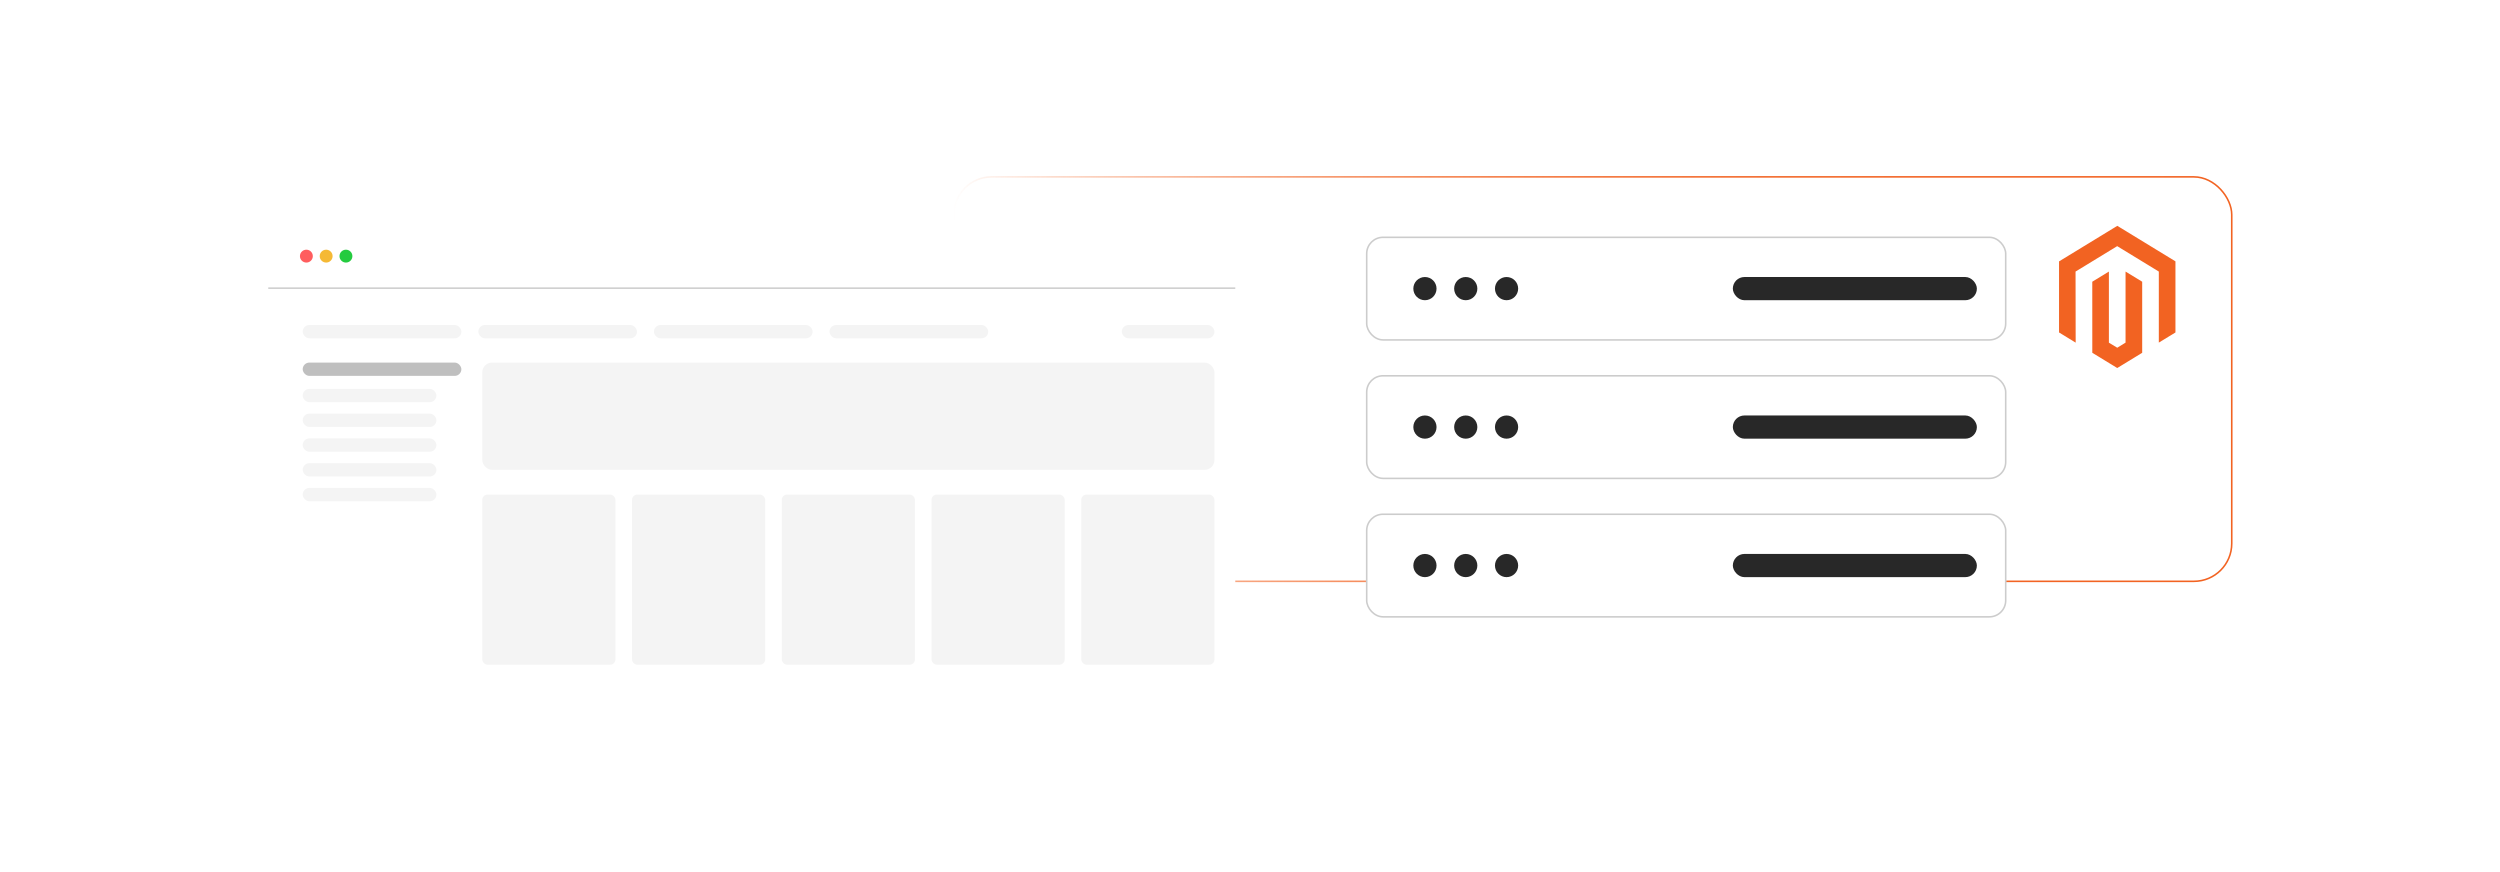 <?xml version="1.0" encoding="UTF-8"?><svg id="a" xmlns="http://www.w3.org/2000/svg" xmlns:xlink="http://www.w3.org/1999/xlink" viewBox="0 0 860 300"><defs><linearGradient id="b" x1="327.849" y1="130.412" x2="767.994" y2="130.412" gradientUnits="userSpaceOnUse"><stop offset="0" stop-color="#f26322" stop-opacity="0"/><stop offset=".018" stop-color="#f26322" stop-opacity=".061"/><stop offset=".084" stop-color="#f26322" stop-opacity=".256"/><stop offset=".154" stop-color="#f26322" stop-opacity=".434"/><stop offset=".229" stop-color="#f26322" stop-opacity=".587"/><stop offset=".31" stop-color="#f26322" stop-opacity=".715"/><stop offset=".397" stop-color="#f26322" stop-opacity=".82"/><stop offset=".493" stop-color="#f26322" stop-opacity=".9"/><stop offset=".604" stop-color="#f26322" stop-opacity=".957"/><stop offset=".743" stop-color="#f26322" stop-opacity=".99"/><stop offset=".996" stop-color="#f26322"/></linearGradient><filter id="c" x="82.206" y="65.646" width="352.8" height="183.6" filterUnits="userSpaceOnUse"><feOffset dx="0" dy="0"/><feGaussianBlur result="d" stdDeviation="3.318"/><feFlood flood-color="#828282" flood-opacity=".3"/><feComposite in2="d" operator="in"/><feComposite in="SourceGraphic"/></filter><filter id="e" x="465.918" y="77.599" width="228.24" height="43.68" filterUnits="userSpaceOnUse"><feOffset dx="0" dy="0"/><feGaussianBlur result="f" stdDeviation="1.254"/><feFlood flood-color="#828282" flood-opacity=".3"/><feComposite in2="f" operator="in"/><feComposite in="SourceGraphic"/></filter><filter id="g" x="465.918" y="125.118" width="228.24" height="43.68" filterUnits="userSpaceOnUse"><feOffset dx="0" dy="0"/><feGaussianBlur result="h" stdDeviation="1.254"/><feFlood flood-color="#828282" flood-opacity=".3"/><feComposite in2="h" operator="in"/><feComposite in="SourceGraphic"/></filter><filter id="i" x="465.918" y="172.638" width="228.24" height="43.92" filterUnits="userSpaceOnUse"><feOffset dx="0" dy="0"/><feGaussianBlur result="j" stdDeviation="1.254"/><feFlood flood-color="#828282" flood-opacity=".3"/><feComposite in2="j" operator="in"/><feComposite in="SourceGraphic"/></filter></defs><rect x="328.124" y="60.85" width="439.595" height="139.124" rx="13.009" ry="13.009" fill="none" stroke="url(#b)" stroke-miterlimit="10" stroke-width=".55"/><polygon points="728.352 77.686 708.308 89.924 708.308 114.368 714.03 117.867 713.99 93.418 728.312 84.673 742.633 93.418 742.633 117.856 748.355 114.368 748.355 89.903 728.352 77.686" fill="#f26322"/><polygon points="731.19 117.862 728.332 119.619 725.458 117.878 725.458 93.418 719.742 96.911 719.752 121.361 728.327 126.601 736.912 121.361 736.912 96.911 731.19 93.418 731.19 117.862" fill="#f26322"/><rect x="92.281" y="75.813" width="332.655" height="163.337" rx="8.747" ry="8.747" fill="#fff" filter="url(#c)"/><circle cx="105.395" cy="88.11" r="2.218" fill="#ff5d5e"/><circle cx="112.2" cy="88.11" r="2.218" fill="#f5b935"/><circle cx="119.006" cy="88.11" r="2.218" fill="#24cb3f"/><line x1="92.281" y1="99.124" x2="424.936" y2="99.124" fill="#fff" stroke="#ccc" stroke-miterlimit="10" stroke-width=".528"/><rect x="104.13" y="111.799" width="54.58" height="4.579" rx="2.29" ry="2.29" fill="#f4f4f4"/><rect x="104.13" y="124.728" width="54.58" height="4.579" rx="2.29" ry="2.29" fill="#bfbfbf"/><rect x="104.13" y="133.775" width="45.992" height="4.579" rx="2.29" ry="2.29" fill="#f4f4f4"/><rect x="104.13" y="142.294" width="45.992" height="4.579" rx="2.29" ry="2.29" fill="#f4f4f4"/><rect x="104.13" y="150.813" width="45.992" height="4.579" rx="2.29" ry="2.29" fill="#f4f4f4"/><rect x="104.13" y="159.332" width="45.992" height="4.579" rx="2.29" ry="2.29" fill="#f4f4f4"/><rect x="104.13" y="167.851" width="45.992" height="4.579" rx="2.29" ry="2.29" fill="#f4f4f4"/><rect x="164.542" y="111.799" width="54.58" height="4.579" rx="2.29" ry="2.29" fill="#f4f4f4"/><rect x="224.953" y="111.799" width="54.58" height="4.579" rx="2.29" ry="2.29" fill="#f4f4f4"/><rect x="285.365" y="111.799" width="54.58" height="4.579" rx="2.29" ry="2.29" fill="#f4f4f4"/><rect x="385.907" y="111.799" width="31.86" height="4.579" rx="2.29" ry="2.29" fill="#f4f4f4"/><rect x="165.903" y="124.728" width="251.864" height="36.894" rx="3.365" ry="3.365" fill="#f4f4f4"/><rect x="165.903" y="170.14" width="45.805" height="58.52" rx="1.808" ry="1.808" fill="#f4f4f4"/><rect x="217.418" y="170.14" width="45.805" height="58.52" rx="1.808" ry="1.808" fill="#f4f4f4"/><rect x="268.933" y="170.14" width="45.805" height="58.52" rx="1.808" ry="1.808" fill="#f4f4f4"/><rect x="320.447" y="170.14" width="45.805" height="58.52" rx="1.808" ry="1.808" fill="#f4f4f4"/><rect x="371.962" y="170.14" width="45.805" height="58.52" rx="1.808" ry="1.808" fill="#f4f4f4"/><rect x="470.144" y="81.636" width="219.817" height="35.295" rx="5.616" ry="5.616" fill="#fff" filter="url(#e)" stroke="#ccc" stroke-miterlimit="10" stroke-width=".547"/><circle cx="490.177" cy="99.284" r="3.991" fill="#282828"/><circle cx="504.217" cy="99.284" r="3.991" fill="#282828"/><circle cx="518.258" cy="99.284" r="3.991" fill="#282828"/><rect x="596.096" y="95.292" width="83.949" height="7.983" rx="3.991" ry="3.991" fill="#282828"/><rect x="470.144" y="129.268" width="219.817" height="35.295" rx="5.616" ry="5.616" fill="#fff" filter="url(#g)" stroke="#ccc" stroke-miterlimit="10" stroke-width=".547"/><circle cx="490.177" cy="146.915" r="3.991" fill="#282828"/><circle cx="504.217" cy="146.915" r="3.991" fill="#282828"/><circle cx="518.258" cy="146.915" r="3.991" fill="#282828"/><rect x="596.096" y="142.923" width="83.949" height="7.983" rx="3.991" ry="3.991" fill="#282828"/><rect x="470.144" y="176.899" width="219.817" height="35.295" rx="5.616" ry="5.616" fill="#fff" filter="url(#i)" stroke="#ccc" stroke-miterlimit="10" stroke-width=".547"/><circle cx="490.177" cy="194.547" r="3.991" fill="#282828"/><circle cx="504.217" cy="194.547" r="3.991" fill="#282828"/><circle cx="518.258" cy="194.547" r="3.991" fill="#282828"/><rect x="596.096" y="190.555" width="83.949" height="7.983" rx="3.991" ry="3.991" fill="#282828"/></svg>